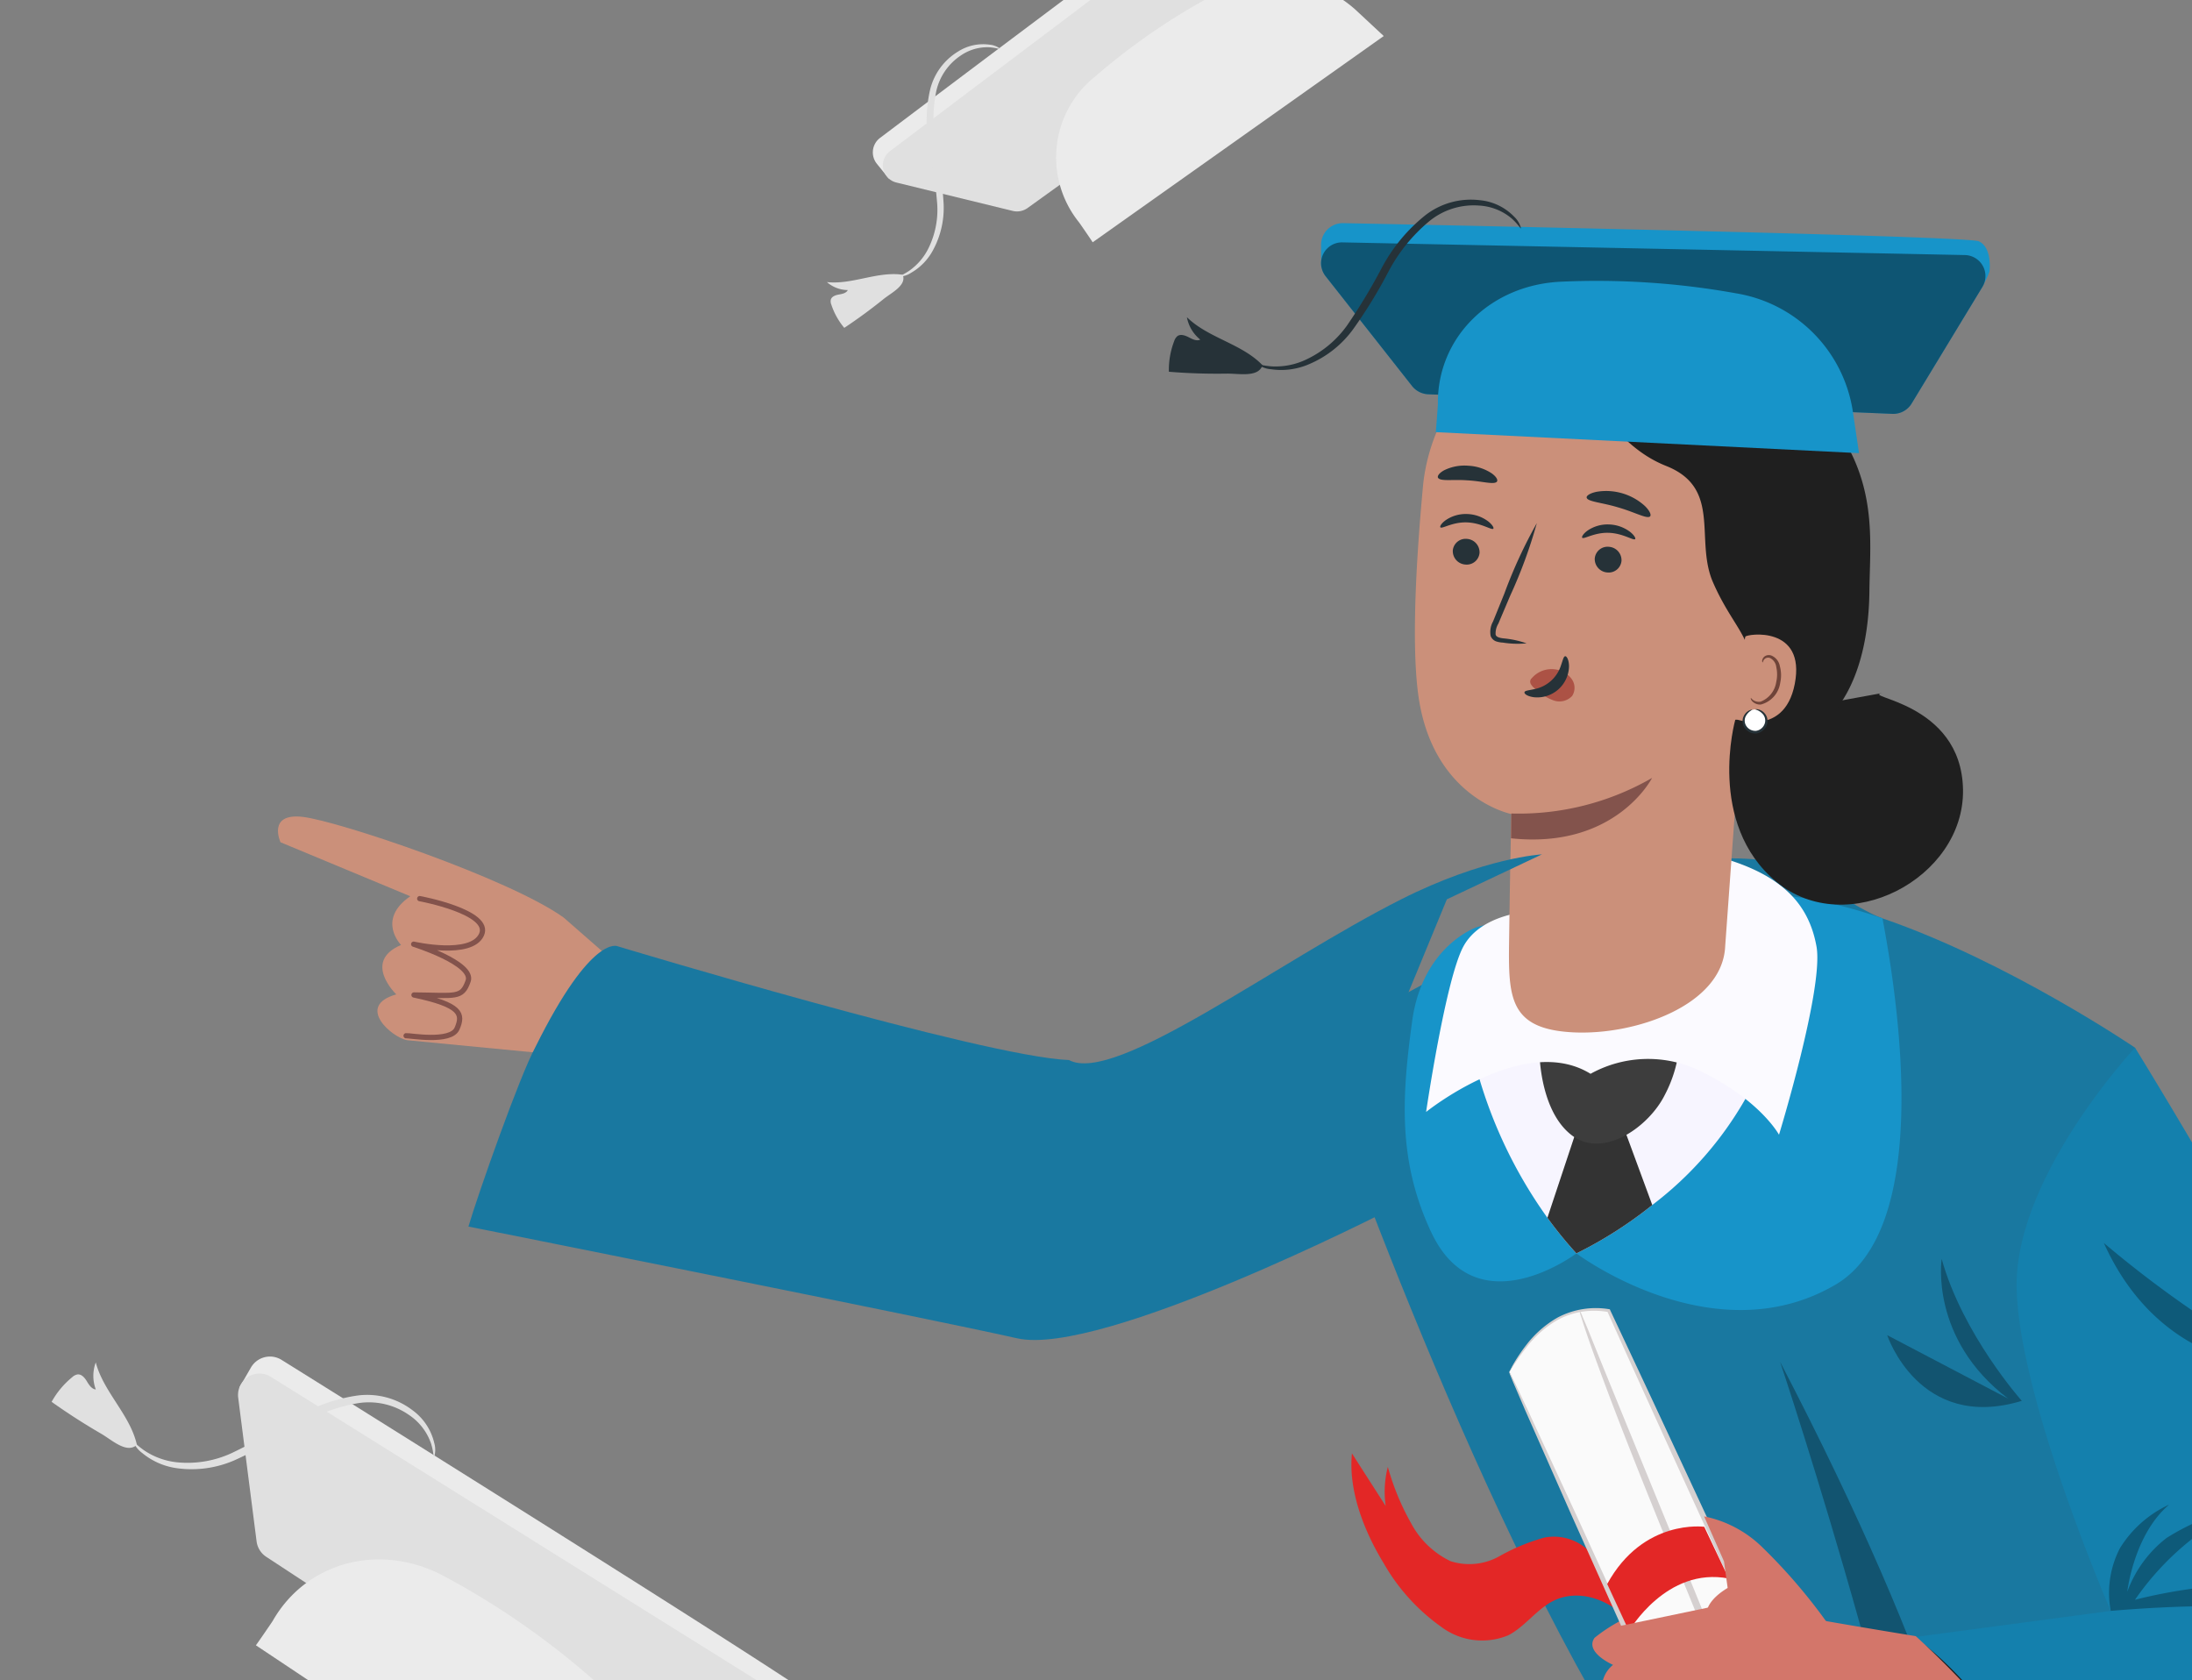 <svg xmlns="http://www.w3.org/2000/svg" xmlns:xlink="http://www.w3.org/1999/xlink" width="167" height="128" viewBox="0 0 167 128">
  <rect x="0" y="0" width="167" height="128" fill="#808080" stroke="none"/>
  <defs>
    <clipPath id="clip-path">
      <rect id="Rectangle_22711" data-name="Rectangle 22711" width="167" height="128" transform="translate(918 1770)" fill="#fff" stroke="#707070" stroke-width="1"/>
    </clipPath>
    <clipPath id="clip-path-2">
      <rect id="Rectangle_22710" data-name="Rectangle 22710" width="149.461" height="159" transform="translate(-21 0)" fill="none"/>
    </clipPath>
    <clipPath id="clip-path-3">
      <rect id="Rectangle_22703" data-name="Rectangle 22703" width="3.773" height="48.048" fill="none"/>
    </clipPath>
    <clipPath id="clip-path-4">
      <rect id="Rectangle_22704" data-name="Rectangle 22704" width="5.732" height="55.957" fill="none"/>
    </clipPath>
    <clipPath id="clip-path-5">
      <rect id="Rectangle_22705" data-name="Rectangle 22705" width="11.049" height="12.519" fill="none"/>
    </clipPath>
    <clipPath id="clip-path-6">
      <rect id="Rectangle_22706" data-name="Rectangle 22706" width="19.815" height="13.7" fill="none"/>
    </clipPath>
    <clipPath id="clip-path-7">
      <rect id="Rectangle_22707" data-name="Rectangle 22707" width="8.74" height="11.988" fill="none"/>
    </clipPath>
    <clipPath id="clip-path-8">
      <rect id="Rectangle_22708" data-name="Rectangle 22708" width="36.499" height="42.137" fill="none"/>
    </clipPath>
  </defs>
  <g id="Review_illustration" data-name="Review illustration" transform="translate(-918 -1770)" clip-path="url(#clip-path)">
    <g id="Group_146310" data-name="Group 146310" transform="translate(981 1756.206)">
      <g id="Group_146304" data-name="Group 146304" transform="translate(3.498 0)">
        <path id="Path_112674" data-name="Path 112674" d="M403.27,128.032l-.907-1.122a1.382,1.382,0,0,1,.242-1.978c5.826-4.393,31.945-24.071,32.754-24.269.966-.238,1.779,1.125,1.779,1.125a5.015,5.015,0,0,1,.264,1.674Z" transform="translate(-402.053 -100.634)" fill="#ebebeb"/>
      </g>
      <g id="Group_146305" data-name="Group 146305" transform="translate(4.264 1.01)">
        <path id="Path_112675" data-name="Path 112675" d="M435.217,101.929,403.359,125.95a1.351,1.351,0,0,0,.5,2.395l8.853,2.159a1.375,1.375,0,0,0,1.127-.218l24.192-17.409a1.35,1.35,0,0,0,.552-1.277l-1.187-8.771A1.368,1.368,0,0,0,435.217,101.929Z" transform="translate(-402.819 -101.652)" fill="#e0e0e0"/>
      </g>
      <g id="Group_146306" data-name="Group 146306" transform="translate(17.455 12.181)">
        <path id="Path_112676" data-name="Path 112676" d="M418.8,132.981c.065.072-1-1.481-1.056-1.544a7.881,7.881,0,0,1,1.235-11.079,49.543,49.543,0,0,1,9.289-6.349,9.229,9.229,0,0,1,10.722,1.406l1.988,1.852Z" transform="translate(-416.01 -112.908)" fill="#ebebeb"/>
      </g>
      <g id="Group_146308" data-name="Group 146308" transform="translate(5.524 17.153)">
        <g id="Group_146307" data-name="Group 146307">
          <path id="Path_112677" data-name="Path 112677" d="M404.08,135.634c-.015-.044.289-.141.748-.45a4.542,4.542,0,0,0,1.483-1.753,6.632,6.632,0,0,0,.646-3.338,35.546,35.546,0,0,0-.6-4.263,10.68,10.68,0,0,1,.053-4.41,4.7,4.7,0,0,1,2.127-2.929,3.549,3.549,0,0,1,2.4-.53,1.544,1.544,0,0,1,.837.328c-.018.045-.31-.091-.86-.129a3.554,3.554,0,0,0-2.175.639,4.412,4.412,0,0,0-1.86,2.739,10.714,10.714,0,0,0,0,4.212,30.88,30.88,0,0,1,.567,4.331,6.754,6.754,0,0,1-.8,3.521,4.355,4.355,0,0,1-1.7,1.753A1.719,1.719,0,0,1,404.08,135.634Z" transform="translate(-404.079 -117.918)" fill="#e0e0e0"/>
        </g>
      </g>
      <g id="Group_146309" data-name="Group 146309" transform="translate(0 34.677)">
        <path id="Path_112678" data-name="Path 112678" d="M404.335,135.625c-1.924-.285-3.846.769-5.78.558a2.443,2.443,0,0,0,1.591.607c-.116.233-.415.294-.673.339s-.559.145-.624.4a.668.668,0,0,0,.043.375,5.375,5.375,0,0,0,.985,1.766q1.549-1.03,3-2.2c.594-.478,1.726-1.02,1.47-1.8" transform="translate(-398.555 -135.575)" fill="#e0e0e0"/>
      </g>
    </g>
    <g id="Group_146317" data-name="Group 146317" transform="translate(965.135 1858.502) rotate(69)">
      <g id="Group_146311" data-name="Group 146311" transform="translate(4.23 0)">
        <path id="Path_112679" data-name="Path 112679" d="M403.525,133.77l-1.1-1.358a1.672,1.672,0,0,1,.293-2.392c7.046-5.314,38.636-29.113,39.614-29.353,1.168-.288,2.152,1.361,2.152,1.361a6.066,6.066,0,0,1,.319,2.025Z" transform="translate(-402.053 -100.634)" fill="#ebebeb"/>
      </g>
      <g id="Group_146312" data-name="Group 146312" transform="translate(5.157 1.221)">
        <path id="Path_112680" data-name="Path 112680" d="M442,101.987,403.472,131.04a1.634,1.634,0,0,0,.6,2.9l10.707,2.611a1.662,1.662,0,0,0,1.363-.264l29.259-21.055a1.632,1.632,0,0,0,.668-1.545l-1.436-10.608A1.654,1.654,0,0,0,442,101.987Z" transform="translate(-402.819 -101.652)" fill="#e0e0e0"/>
      </g>
      <g id="Group_146313" data-name="Group 146313" transform="translate(21.111 14.732)">
        <path id="Path_112681" data-name="Path 112681" d="M419.388,137.185c.079.088-1.214-1.791-1.277-1.868-3.3-4.034-2.652-9.813,1.494-13.4a59.919,59.919,0,0,1,11.235-7.679,11.162,11.162,0,0,1,12.968,1.7l2.4,2.24Z" transform="translate(-416.01 -112.908)" fill="#ebebeb"/>
      </g>
      <g id="Group_146315" data-name="Group 146315" transform="translate(6.682 20.746)">
        <g id="Group_146314" data-name="Group 146314">
          <path id="Path_112682" data-name="Path 112682" d="M404.08,139.344c-.018-.053.35-.17.9-.544a5.493,5.493,0,0,0,1.794-2.12,8.021,8.021,0,0,0,.781-4.038,43,43,0,0,0-.727-5.156,12.917,12.917,0,0,1,.064-5.334,5.689,5.689,0,0,1,2.573-3.542,4.293,4.293,0,0,1,2.9-.641,1.867,1.867,0,0,1,1.012.4c-.022.054-.375-.11-1.04-.156a4.3,4.3,0,0,0-2.63.773,5.337,5.337,0,0,0-2.25,3.313,12.959,12.959,0,0,0,0,5.094,37.356,37.356,0,0,1,.686,5.238,8.169,8.169,0,0,1-.968,4.259,5.266,5.266,0,0,1-2.06,2.12A2.079,2.079,0,0,1,404.08,139.344Z" transform="translate(-404.079 -117.918)" fill="#e0e0e0"/>
        </g>
      </g>
      <g id="Group_146316" data-name="Group 146316" transform="translate(0 41.939)">
        <path id="Path_112683" data-name="Path 112683" d="M405.546,135.635c-2.327-.344-4.651.93-6.991.675a2.955,2.955,0,0,0,1.924.735c-.14.282-.5.355-.814.411s-.676.175-.755.48a.808.808,0,0,0,.052.454,6.5,6.5,0,0,0,1.191,2.136q1.874-1.246,3.627-2.66c.718-.579,2.087-1.234,1.778-2.181" transform="translate(-398.555 -135.575)" fill="#e0e0e0"/>
      </g>
    </g>
    <g id="Mask_Group_121263" data-name="Mask Group 121263" transform="translate(956.539 1770)" clip-path="url(#clip-path-2)">
      <g id="Group_146360" data-name="Group 146360" transform="translate(157.637 157.234) rotate(166)">
        <g id="Group_146359" data-name="Group 146359" transform="translate(0 0)">
          <path id="Path_112684" data-name="Path 112684" d="M0,8.621C9.578,5.784,19.7,6.185,29.068,7.4,40.527,8.886,36.192,3.363,43.651.026,45-.575,32.858,9.364,34.363,8.614c0,0,12.257,7.912,19.947,30.422S65.121,98.653,65.121,98.653l-3.562.9-4.595,1.166-6.408,1.625s-12.726,5.713-22.909,1.325c-1.736-.749-5.357-5.1-7.1-6.228C12.07,91.958,4.259,83.225,4.259,83.225c1.465-13-2.433-55.949-4.259-74.6" transform="translate(9.531 0)" fill="#1978a0"/>
          <path id="Path_112685" data-name="Path 112685" d="M0,26.786C.407,19.453,2.214,2.926,10.226.57,20.572-2.473,28.8,7.657,28.8,7.657s8.767-3.728,10.343,4.25c1.159,5.89-.324,10.554-2.487,15.957s-6.518,5.746-6.518,5.746-14.707.429-24.889-3.959A36.5,36.5,0,0,1,0,26.786" transform="translate(30.079 70.658)" fill="#1794c9"/>
          <path id="Path_112686" data-name="Path 112686" d="M.885,11.126A26.841,26.841,0,0,1,12.073,2.18,31.489,31.489,0,0,1,18.574,0,30.808,30.808,0,0,1,20.06,3.17a35.419,35.419,0,0,1,2.5,13.257S-5.255,20.1.885,11.126" transform="translate(40.305 78.315)" fill="#f7f5ff"/>
          <g id="Group_146320" data-name="Group 146320" transform="translate(53.027 19.117)" opacity="0.3">
            <g id="Group_146319" data-name="Group 146319" transform="translate(0 0)">
              <g id="Group_146318" data-name="Group 146318" transform="translate(0)" clip-path="url(#clip-path-3)">
                <path id="Path_112687" data-name="Path 112687" d="M3.191,48.048S2.373,16.219,0,0C0,0,5.545,1.8,3.191,48.048" transform="translate(0 0)"/>
              </g>
            </g>
          </g>
          <g id="Group_146323" data-name="Group 146323" transform="translate(40.304 10.588)" opacity="0.3">
            <g id="Group_146322" data-name="Group 146322" transform="translate(0 0)">
              <g id="Group_146321" data-name="Group 146321" clip-path="url(#clip-path-4)">
                <path id="Path_112688" data-name="Path 112688" d="M5.515,55.957S2.615,19.292,5.731,0c0,0-12.75,3.786-.216,55.957" transform="translate(0 0)"/>
              </g>
            </g>
          </g>
          <path id="Path_112689" data-name="Path 112689" d="M0,2.18A31.5,31.5,0,0,1,6.5,0,30.8,30.8,0,0,1,7.987,3.17L3.771,9.816H.833Z" transform="translate(52.378 78.315)" fill="#333"/>
          <path id="Path_112690" data-name="Path 112690" d="M10.656,7.744s1-4.2-.892-6.561S3.9.395,2.152,2.442A9.92,9.92,0,0,0,0,6.326L6.036,7.534Z" transform="translate(47.28 85.95)" fill="#3d3d3d"/>
          <path id="Path_112691" data-name="Path 112691" d="M22.479,21.1s3.609.735,5.531-1.365S33.817,8.188,33.817,8.188s-8.713,4.042-12.86-.21a9.056,9.056,0,0,1-8.188-1.837C8.884,2.887,8.149,0,8.149,0S2.117,10.026,1.907,13.228s1.154,5.891,5.455,8.346S22.479,21.1,22.479,21.1" transform="translate(33.566 83.353)" fill="#fbfaff"/>
          <path id="Path_112692" data-name="Path 112692" d="M15.458,37.583a57.619,57.619,0,0,0,1.234-20.812C15.353,4.566,10.978,0,10.978,0L0,11.338,5.748,31.9Z" transform="translate(25.522 6.139)" fill="#1f1f1f"/>
          <path id="Path_112693" data-name="Path 112693" d="M15.09,51.362c4.457,1.78,9.1-3.014,10.691-7.54,1.764-5.03,3.721-11.238,4.19-15.23.944-8.024-4.669-10.661-4.669-10.661-.017.036.71-2.534,2.526-9.416C28.914,4.4,29.4,2.068,24.771.658,20.186-.737,13.2-.076,11.931,4.217L.121,40.277A2.808,2.808,0,0,0,1.767,43.7Z" transform="translate(30.288 94.062)" fill="#cb907a"/>
          <g id="Group_146326" data-name="Group 146326" transform="translate(33.212 27.246)" opacity="0.3">
            <g id="Group_146325" data-name="Group 146325" transform="translate(0 0)">
              <g id="Group_146324" data-name="Group 146324">
                <path id="Path_112694" data-name="Path 112694" d="M0,2.88S5.982-.426,9.449.046c3.407.466,9.464,6.322,9.655,6.507-.182-.145-6.753-5.458-9.341-5.458-1.838,0-6.735,1.93-9.51,3.087Z" transform="translate(0)"/>
              </g>
            </g>
          </g>
          <path id="Path_112695" data-name="Path 112695" d="M1.192,17.165C4.973,4.882,32.28,1.1,36.5,0a77.809,77.809,0,0,0-1.616,7.978c-.675,4.49-1.135,10.136-.305,14.91,1.677,9.658,6.4,14.7,6.4,14.7L25.967,35.905s2.834,17.007,1.052,25.4S13.789,77.086,13.789,77.086,9.537,63.776,6.546,51.651c-.811-3.29-1.854-6.43-2.871-9.5,0,0,0-.006,0-.009-2.72-8.249-5.23-16.027-2.479-24.973" transform="translate(0.001 6.137)" fill="#1480ad"/>
          <g id="Group_146329" data-name="Group 146329" transform="translate(8.647 56.845)" opacity="0.3">
            <g id="Group_146328" data-name="Group 146328" transform="translate(0 0)">
              <g id="Group_146327" data-name="Group 146327" clip-path="url(#clip-path-5)">
                <path id="Path_112696" data-name="Path 112696" d="M11.049,12.519A84.816,84.816,0,0,0,0,0S9.081,1.653,11.049,12.519" transform="translate(0 0)"/>
              </g>
            </g>
          </g>
          <g id="Group_146332" data-name="Group 146332" transform="translate(6.153 35.114)" opacity="0.3">
            <g id="Group_146331" data-name="Group 146331">
              <g id="Group_146330" data-name="Group 146330" clip-path="url(#clip-path-6)">
                <path id="Path_112697" data-name="Path 112697" d="M19.815,6.929C9.212,5.2,3.7,2.992,0,0,0,0,1.527,3.155,6.183,5.3S17.821,7.3,17.821,7.3a21.2,21.2,0,0,1-9.8,4.882,18.043,18.043,0,0,0,6.319-.892,9.141,9.141,0,0,0,3.9-3.254s-1.522,4.094-4.7,5.669a8.664,8.664,0,0,0,4.435-2.309,7.383,7.383,0,0,0,1.837-4.462" transform="translate(0 0)"/>
              </g>
            </g>
          </g>
          <g id="Group_146335" data-name="Group 146335" transform="translate(28.671 59.191)" opacity="0.3">
            <g id="Group_146334" data-name="Group 146334" transform="translate(0 0)">
              <g id="Group_146333" data-name="Group 146333" clip-path="url(#clip-path-7)">
                <path id="Path_112698" data-name="Path 112698" d="M0,.016S3.149,6.008,3.307,11.988c0,0,2.388-5.673-2.336-11.552L8.74,7.354S8.162-.4,0,.016" transform="translate(0 0)"/>
              </g>
            </g>
          </g>
          <g id="Group_146338" data-name="Group 146338" transform="translate(0 6.138)" opacity="0.3">
            <g id="Group_146337" data-name="Group 146337">
              <g id="Group_146336" data-name="Group 146336" clip-path="url(#clip-path-8)">
                <path id="Path_112699" data-name="Path 112699" d="M1.192,17.165C4.973,4.882,32.28,1.1,36.5,0a77.8,77.8,0,0,0-1.616,7.978c-5.6.311-21.374,1.471-27.285,4.728C.356,16.693.452,31.22,3.671,42.137c-2.72-8.249-5.23-16.027-2.479-24.973" transform="translate(0 0)"/>
              </g>
            </g>
          </g>
          <path id="Path_112700" data-name="Path 112700" d="M1.978,1.322l-.008.023A.98.98,0,0,1,.71,1.925,1.024,1.024,0,0,1,.041.663L.05.639A.978.978,0,0,1,1.306.061a1.024,1.024,0,0,1,.67,1.261" transform="translate(53.086 131.223)" fill="#263238"/>
          <path id="Path_112701" data-name="Path 112701" d="M3.914,1.084c.044.075-.132.276-.528.434a2.7,2.7,0,0,1-1.675.063A2.805,2.805,0,0,1,.284.659C.015.317-.044.05.029.009c.152-.1.78.651,1.839.953s1.961-.041,2.047.122" transform="translate(51.636 133.409)" fill="#263238"/>
          <path id="Path_112702" data-name="Path 112702" d="M1.977,1.323l-.008.023a.98.98,0,0,1-1.259.58A1.025,1.025,0,0,1,.041.663L.049.64A.979.979,0,0,1,1.307.061a1.025,1.025,0,0,1,.67,1.262" transform="translate(42.738 128.021)" fill="#263238"/>
          <path id="Path_112703" data-name="Path 112703" d="M3.914,1.084c.043.074-.133.275-.528.433a2.7,2.7,0,0,1-1.675.063A2.808,2.808,0,0,1,.285.659C.015.317-.044.05.029.009c.151-.1.781.652,1.839.953s1.961-.041,2.047.122" transform="translate(41.344 130.025)" fill="#263238"/>
          <path id="Path_112704" data-name="Path 112704" d="M2.972,0A7.156,7.156,0,0,1,4.717.494a1.932,1.932,0,0,1,.442.194.7.7,0,0,1,.334.521,1.627,1.627,0,0,1-.44,1.023Q4.408,3.116,3.7,4.09A36.93,36.93,0,0,1,0,8.7,36.8,36.8,0,0,1,3.317,3.812L4.7,1.975A1.431,1.431,0,0,0,5.1,1.224c.008-.2-.234-.323-.5-.427A7.279,7.279,0,0,1,2.973,0" transform="translate(48.344 124.329)" fill="#263238"/>
          <path id="Path_112705" data-name="Path 112705" d="M3.077,2.233a.369.369,0,0,0,.112-.394,1.222,1.222,0,0,0-.212-.4A4.179,4.179,0,0,0,1.85.248,1.331,1.331,0,0,0,.361.208,1.147,1.147,0,0,0,.093,1.5a1.811,1.811,0,0,0,1.023.985,1.983,1.983,0,0,0,1.912-.227" transform="translate(48.561 119.39)" fill="#ac5245"/>
          <path id="Path_112706" data-name="Path 112706" d="M4.413,2.578c-.015.15-.33.266-.841.247A4.384,4.384,0,0,1,.257.879C-.009.442-.059.112.063.025.33-.15,1.126.621,2.255,1.269c1.116.67,2.178.99,2.155,1.308" transform="translate(39.78 131.417)" fill="#263238"/>
          <path id="Path_112707" data-name="Path 112707" d="M4.333,1.393c.057.151-.148.351-.6.467a3.5,3.5,0,0,1-1.85-.111A3.567,3.567,0,0,1,.3.767C-.008.411-.065.126.066.036c.288-.177,1.1.33,2.142.645,1.038.348,1.983.4,2.12.714" transform="translate(50.475 136.786)" fill="#263238"/>
          <path id="Path_112708" data-name="Path 112708" d="M.155,2.6C.045,2.6-.067,2.29.05,1.794c.019-.07.041-.139.065-.207A2.419,2.419,0,0,1,3.219.148c.478.187.668.441.6.548S3.486.748,3.09.739A2.673,2.673,0,0,0,.615,2.025c-.22.329-.337.584-.457.575" transform="translate(48.552 120.065)" fill="#263238"/>
          <path id="Path_112709" data-name="Path 112709" d="M4.351,15.14C6.227,15.261-1.322,13.1.206,6.512S11.577-2.472,15.7,3.139s.055,12.735.055,12.735Z" transform="translate(21.546 98.958)" fill="#1f1f1f"/>
          <path id="Path_112710" data-name="Path 112710" d="M28.8,31.864a10.14,10.14,0,0,1-7.139-.525c-3.884-1.732-3.727-5.932-7.453-8.608s-.735-5.984-1.312-9.448S11,8.4,11.74,6.406s3.937-6.3-.893-6.4S2.921,4.254,1.5,9.713-2.786,21.3,7.119,31.174c4.277,4.266,10.657,4.1,10.657,4.1S24.495,36.64,28.8,31.864" transform="translate(23.519 112.137)" fill="#1f1f1f"/>
          <path id="Path_112711" data-name="Path 112711" d="M11.568.958C4.083-1.927,0,2.624,0,2.624a20.306,20.306,0,0,1,11.061.153Z" transform="matrix(1, -0.017, 0.017, 1, 44.477, 109.444)" fill="#83534c"/>
          <g id="Group_146343" data-name="Group 146343" transform="translate(70.483 162.687) rotate(-169)">
            <g id="Group_146339" data-name="Group 146339" transform="translate(12.007 1.297)">
              <path id="Path_112712" data-name="Path 112712" d="M0,3.235.078,1.554A1.655,1.655,0,0,1,1.857,0c8.649.626,47.4,3.462,48.271,3.912,1.041.538.694,2.363.694,2.363a5.9,5.9,0,0,1-1.085,1.67Z" transform="translate(0 0)" fill="#1794c9"/>
            </g>
            <path id="Path_112713" data-name="Path 112713" d="M49.015,3.444,1.739,0A1.59,1.59,0,0,0,.3,2.5L6.45,11.214a1.665,1.665,0,0,0,1.175.681l35.247,3.341a1.635,1.635,0,0,0,1.5-.692l5.875-8.627A1.6,1.6,0,0,0,49.015,3.444Z" transform="translate(12.001 2.758)" fill="#1794c9"/>
            <path id="Path_112714" data-name="Path 112714" d="M49.015,3.444,1.739,0A1.59,1.59,0,0,0,.3,2.5L6.45,11.214a1.665,1.665,0,0,0,1.175.681l35.247,3.341a1.635,1.635,0,0,0,1.5-.692l5.875-8.627A1.6,1.6,0,0,0,49.015,3.444Z" transform="translate(12.001 2.758)" fill="#082836" opacity="0.58"/>
            <path id="Path_112715" data-name="Path 112715" d="M0,10.946c0,.11.28-2.077.28-2.165C.492,3.748,4.744-.044,10.138,0A59.824,59.824,0,0,1,23.408,1.583a10.759,10.759,0,0,1,8.414,9.495l.3,3.154Z" transform="translate(20.061 6.619)" fill="#1794c9"/>
            <g id="Group_146341" data-name="Group 146341" transform="translate(6.814 0)">
              <g id="Group_146340" data-name="Group 146340" transform="translate(0 0)">
                <path id="Path_112716" data-name="Path 112716" d="M0,11.719c.022-.044.369.1,1.018.187a5.424,5.424,0,0,0,2.708-.4,7.988,7.988,0,0,0,3.223-2.44A43.658,43.658,0,0,0,9.791,4.862a12.822,12.822,0,0,1,3.525-3.835,5.653,5.653,0,0,1,4.2-.934,4.162,4.162,0,0,1,2.54,1.374,1.831,1.831,0,0,1,.492.934c-.045.022-.2-.319-.66-.78A4.211,4.211,0,0,0,17.445.5a5.338,5.338,0,0,0-3.827.978,12.675,12.675,0,0,0-3.335,3.7,36.547,36.547,0,0,1-2.92,4.242,7.988,7.988,0,0,1-3.491,2.473,5.316,5.316,0,0,1-2.9.231A1.927,1.927,0,0,1,0,11.719Z" fill="#263238"/>
              </g>
            </g>
            <g id="Group_146342" data-name="Group 146342" transform="translate(0 7.829)">
              <path id="Path_112717" data-name="Path 112717" d="M7.161,3.967C5.673,2.231,3.133,1.681,1.589,0a2.844,2.844,0,0,0,.929,1.758c-.291.121-.6-.066-.862-.22s-.615-.308-.873-.132a.836.836,0,0,0-.257.363A6.1,6.1,0,0,0,0,4.077c1.466.2,2.932.319,4.4.374.906.033,2.339.429,2.73-.451" transform="translate(0 0)" fill="#263238"/>
            </g>
          </g>
          <g id="Group_146357" data-name="Group 146357" transform="translate(26.494 30.228) rotate(-31)">
            <path id="Path_112718" data-name="Path 112718" d="M12.5,1.2a3.822,3.822,0,0,0-2.3,3.184A15.342,15.342,0,0,0,10.631,8.1a4.672,4.672,0,0,1-.671,3.636,6.645,6.645,0,0,1-3.581,2.088,19.116,19.116,0,0,1-4.639.526,7.6,7.6,0,0,0,2.818.978c-1.516.453-3.032.913-4.558,1.365,2.614,1.044,5.9.759,8.7-.015a15.1,15.1,0,0,0,5.839-2.855,5.184,5.184,0,0,0,2.055-4.761c-.265-1.336-1.251-2.556-1.546-3.892-.427-1.92.712-3.987,2.869-5.17" transform="matrix(0.485, -0.875, 0.875, 0.485, 11.251, 51.119)" fill="#e32726"/>
            <path id="Path_112719" data-name="Path 112719" d="M1.607,11.446A19.216,19.216,0,0,1,.69,9.513C.139,8.205-.538,6.924.69,6.193A1.6,1.6,0,0,1,2,5.986s-.188-1.1.469-1.513A1.417,1.417,0,0,1,3.762,4.36S3.554,2.809,4.5,2.15a2.3,2.3,0,0,1,2.411-.069S7.014-.3,8.329.031a12.058,12.058,0,0,1,2.12,1.561s1.529,2.657,2.251,4.1a34.985,34.985,0,0,1,2.269,5.591c.307,2.247,2.242,11.535,2.242,11.535a62.361,62.361,0,0,1-3.128,6.815A39.177,39.177,0,0,1,9.37,35.959L8.7,19.694,4.24,17.5" transform="matrix(-0.914, 0.407, -0.407, -0.914, 30.348, 32.85)" fill="#d3766a"/>
            <g id="Group_146356" data-name="Group 146356" transform="matrix(-0.978, -0.208, 0.208, -0.978, 19.1, 57.947)">
              <g id="Group_146355" data-name="Group 146355" transform="translate(0 0)">
                <g id="Group_146347" data-name="Group 146347">
                  <g id="Group_146344" data-name="Group 146344" transform="translate(0.275 0.072)">
                    <path id="Path_112720" data-name="Path 112720" d="M6.287,1.417,0,42.614c1.6,2.5,4.71,2.782,9.054,1.227L15.168,1.622C12.717-.612,9.685-.4,6.287,1.417Z" transform="translate(0 0)" fill="#fafafa"/>
                  </g>
                  <g id="Group_146346" data-name="Group 146346">
                    <g id="Group_146345" data-name="Group 146345">
                      <path id="Path_112721" data-name="Path 112721" d="M6.562,1.489c-.01,0,.031-.029.122-.08.112-.058.234-.131.4-.219A13.083,13.083,0,0,1,8.769.467,8,8,0,0,1,11.893.014a6.236,6.236,0,0,1,3.662,1.614l.031.029-.01.037c-1.15,8.463-3.357,24.074-5.941,41.89l-.051.336-.02.11-.132.044a13.925,13.925,0,0,1-5.28.957,5.766,5.766,0,0,1-2.543-.73A4.75,4.75,0,0,1,.031,42.751L0,42.707l.01-.051c1.821-11.69,3.428-21.993,4.578-29.4.59-3.665,1.068-6.608,1.4-8.667q.259-1.49.4-2.322c.051-.248.081-.445.112-.6.03-.117.051-.19.061-.183a.832.832,0,0,1-.01.212c-.02.153-.041.358-.071.613-.071.562-.183,1.344-.315,2.351-.3,2.066-.722,5.016-1.251,8.7C3.815,20.751,2.279,31.032.539,42.7l-.02-.1a4.3,4.3,0,0,0,1.445,1.417,5.1,5.1,0,0,0,2.258.643,13.289,13.289,0,0,0,5.005-.92l-.142.153.051-.336c2.584-17.816,4.893-33.42,6.2-41.868l.031.073A5.891,5.891,0,0,0,11.892.175,8,8,0,0,0,8.851.569,21.445,21.445,0,0,0,6.562,1.489Z" fill="#d5d0d0"/>
                    </g>
                  </g>
                </g>
                <g id="Group_146349" data-name="Group 146349" transform="translate(0.197 40.981)">
                  <g id="Group_146348" data-name="Group 146348" transform="translate(0 0)">
                    <path id="Path_112722" data-name="Path 112722" d="M8.979,3.048C8.887,3.063,8.765,2.6,8.2,1.99A5.462,5.462,0,0,0,5.042.442,6.8,6.8,0,0,0,1.3,1c-.855.4-1.221.8-1.292.767C-.045,1.756.22,1.281,1.084.785A6.651,6.651,0,0,1,5.154.062,5.231,5.231,0,0,1,8.531,1.844C9.04,2.545,9.03,3.048,8.979,3.048Z" fill="#d5d0d0"/>
                  </g>
                </g>
                <g id="Group_146351" data-name="Group 146351" transform="translate(1.929 41.933)">
                  <g id="Group_146350" data-name="Group 146350" transform="translate(0 0)">
                    <path id="Path_112723" data-name="Path 112723" d="M6.332.979c.051.022-.366.5-1.465.891A6.287,6.287,0,0,1,2.8,2.213,6.28,6.28,0,0,1,1.54,2.1,2.506,2.506,0,0,1,.32,1.556.774.774,0,0,1,.157.475,1.683,1.683,0,0,1,1.4,0C2.283-.014,3.046.431,3.107.95a.636.636,0,0,1-.356.606.959.959,0,0,1-.682.073c-.366-.11-.376-.307-.336-.3.041-.015.112.124.4.161A.668.668,0,0,0,2.568,1.4.408.408,0,0,0,2.741.986C2.68.665,2.08.322,1.418.358a1.082,1.082,0,0,0-.8.307.484.484,0,0,0,.132.664,3.5,3.5,0,0,0,2.065.54,6.921,6.921,0,0,0,1.913-.241A15.449,15.449,0,0,0,6.332.979Z" transform="translate(0)" fill="#d5d0d0"/>
                  </g>
                </g>
                <g id="Group_146353" data-name="Group 146353" transform="translate(5.384 0.504)">
                  <g id="Group_146352" data-name="Group 146352" transform="translate(0 0)">
                    <path id="Path_112724" data-name="Path 112724" d="M8.208,0a1.292,1.292,0,0,1-.041.416c-.061.314-.122.708-.214,1.19-.214,1.081-.5,2.563-.844,4.359-.712,3.731-1.668,8.8-2.737,14.4C3.314,25.987,2.3,31.076,1.483,34.749,1.076,36.589.73,38.071.466,39.093c-.122.475-.234.869-.315,1.176a1.555,1.555,0,0,1-.142.409,1.29,1.29,0,0,1,.041-.416c.061-.314.122-.708.214-1.19.214-1.081.5-2.556.844-4.359.712-3.731,1.668-8.8,2.737-14.4C4.9,14.691,5.919,9.6,6.733,5.929c.407-1.84.753-3.322,1.017-4.345.122-.475.234-.869.315-1.176A1.555,1.555,0,0,1,8.208,0Z" fill="#d5d0d0"/>
                  </g>
                </g>
                <g id="Group_146354" data-name="Group 146354" transform="translate(3.459 17.99)">
                  <path id="Path_112725" data-name="Path 112725" d="M0,5.025s5.066-2.592,8.556.781l.58-4.323S5.585-1.59.56,1.111Z" transform="translate(0 0)" fill="#e32726"/>
                </g>
              </g>
            </g>
            <path id="Path_112726" data-name="Path 112726" d="M6.582,1.931C8.455,5.361,8.3,10.06,4.156,8.139L2.634,9.5.639,12.676A8.828,8.828,0,0,1,.1,7.739,42.738,42.738,0,0,1,2.255,0" transform="translate(7.233 24.532) rotate(-11)" fill="#d3766a"/>
            <path id="Path_112727" data-name="Path 112727" d="M7.456,17.148,1.549,13.279,0,6.5,3.561,0A28.855,28.855,0,0,1,7.78,2.016a14.921,14.921,0,0,1,3.871,3.494Z" transform="translate(13.44 18.452)" fill="#d3766a"/>
          </g>
          <path id="Path_112728" data-name="Path 112728" d="M4.333,6.358C4.24,6.591-.072,8.009,0,3.471.072-.937,4.494.057,4.5.184s-.167,6.174-.167,6.174" transform="matrix(0.914, 0.407, -0.407, 0.914, 33.652, 113.217)" fill="#cb907a"/>
          <path id="Path_112729" data-name="Path 112729" d="M2,.375C1.98.388,1.924.319,1.8.257A.767.767,0,0,0,1.222.235,1.9,1.9,0,0,0,.31,1.922,2.55,2.55,0,0,0,.5,3.026a.887.887,0,0,0,.567.6.39.39,0,0,0,.456-.2c.062-.122.036-.21.059-.218s.094.076.055.257a.483.483,0,0,1-.18.273.575.575,0,0,1-.426.1,1.081,1.081,0,0,1-.789-.7A2.623,2.623,0,0,1,0,1.909,2,2,0,0,1,1.16.026a.822.822,0,0,1,.7.131c.135.111.157.211.141.218" transform="matrix(0.914, 0.407, -0.407, 0.914, 34.072, 114.993)" fill="#6f4439"/>
          <path id="Path_112730" data-name="Path 112730" d="M1,1.723a.9.9,0,0,1-.982-.671A.9.9,0,0,1,.626.03.9.9,0,0,1,1.684.573a.9.9,0,0,1-.476,1.09" transform="matrix(0.914, 0.407, -0.407, 0.914, 35.419, 113.249)" fill="#fff"/>
          <path id="Path_112731" data-name="Path 112731" d="M1.3,1.762a1.187,1.187,0,0,0,.414-.581.748.748,0,0,0-.154-.7A.822.822,0,0,0,.746.226.824.824,0,0,0,.193.878a.746.746,0,0,0,.241.671,1.188,1.188,0,0,0,.658.273c0,.011-.069.044-.208.042A.9.9,0,0,1,.34,1.657a.881.881,0,0,1-.331-.8A.994.994,0,0,1,.69.033.993.993,0,0,1,1.7.365a.881.881,0,0,1,.147.858.9.9,0,0,1-.351.466c-.117.075-.2.085-.2.074" transform="matrix(0.914, 0.407, -0.407, 0.914, 35.377, 113.122)" fill="#263238"/>
          <g id="Group_146358" data-name="Group 146358" transform="translate(-2.59 21.332) rotate(-14)">
            <path id="Path_112732" data-name="Path 112732" d="M26.188,13.38s1.372,2.058-1.372,2.173S8.577,13.38,4,11.092L0,8.577,4.024.628,14.295,0c1.144,0,4.346,1.944,1.372,3.316,0,0,2.973,2.058.229,3.774,0,0,2.173,1.6-.114,3.774Z" transform="matrix(0.799, 0.602, -0.602, 0.799, 105.456, 117.713)" fill="#cb907a"/>
            <path id="Path_112733" data-name="Path 112733" d="M2.9,10.036S-1.223,6.264.363,5.214,5.13,7.336,5.13,7.336,1.977,3.65,3.1,2.757,4.459,2.324,7.16,4.042C4.494,1.475,4.743.818,5.735.133S9.1,1.633,9.316,1.727" transform="translate(107.383 125.588) rotate(-4)" fill="none" stroke="#83534c" stroke-linecap="round" stroke-linejoin="round" stroke-width="0.4"/>
          </g>
          <rect id="Rectangle_22709" data-name="Rectangle 22709" width="130.662" height="191.986" transform="translate(0 2.48)" fill="none"/>
          <path id="Path_112734" data-name="Path 112734" d="M1.126,23.618,10.265,7.41,8.362.669S31.514-7.815,37.708-5.583,78.15,7.958,78.15,7.958C77.122,10.336,72.865,18.9,71.414,20.92c-5.333,8.088-7.154,6.844-7.154,6.844S37.649,16.017,31.191,14.972c-3.256-2.315-16.635,5.486-26.612,9.07-6.684,2.4-11.062,2.092-11.062,2.092" transform="translate(63.69 83.298) rotate(7)" fill="#1978a0"/>
        </g>
      </g>
    </g>
  </g>
</svg>
